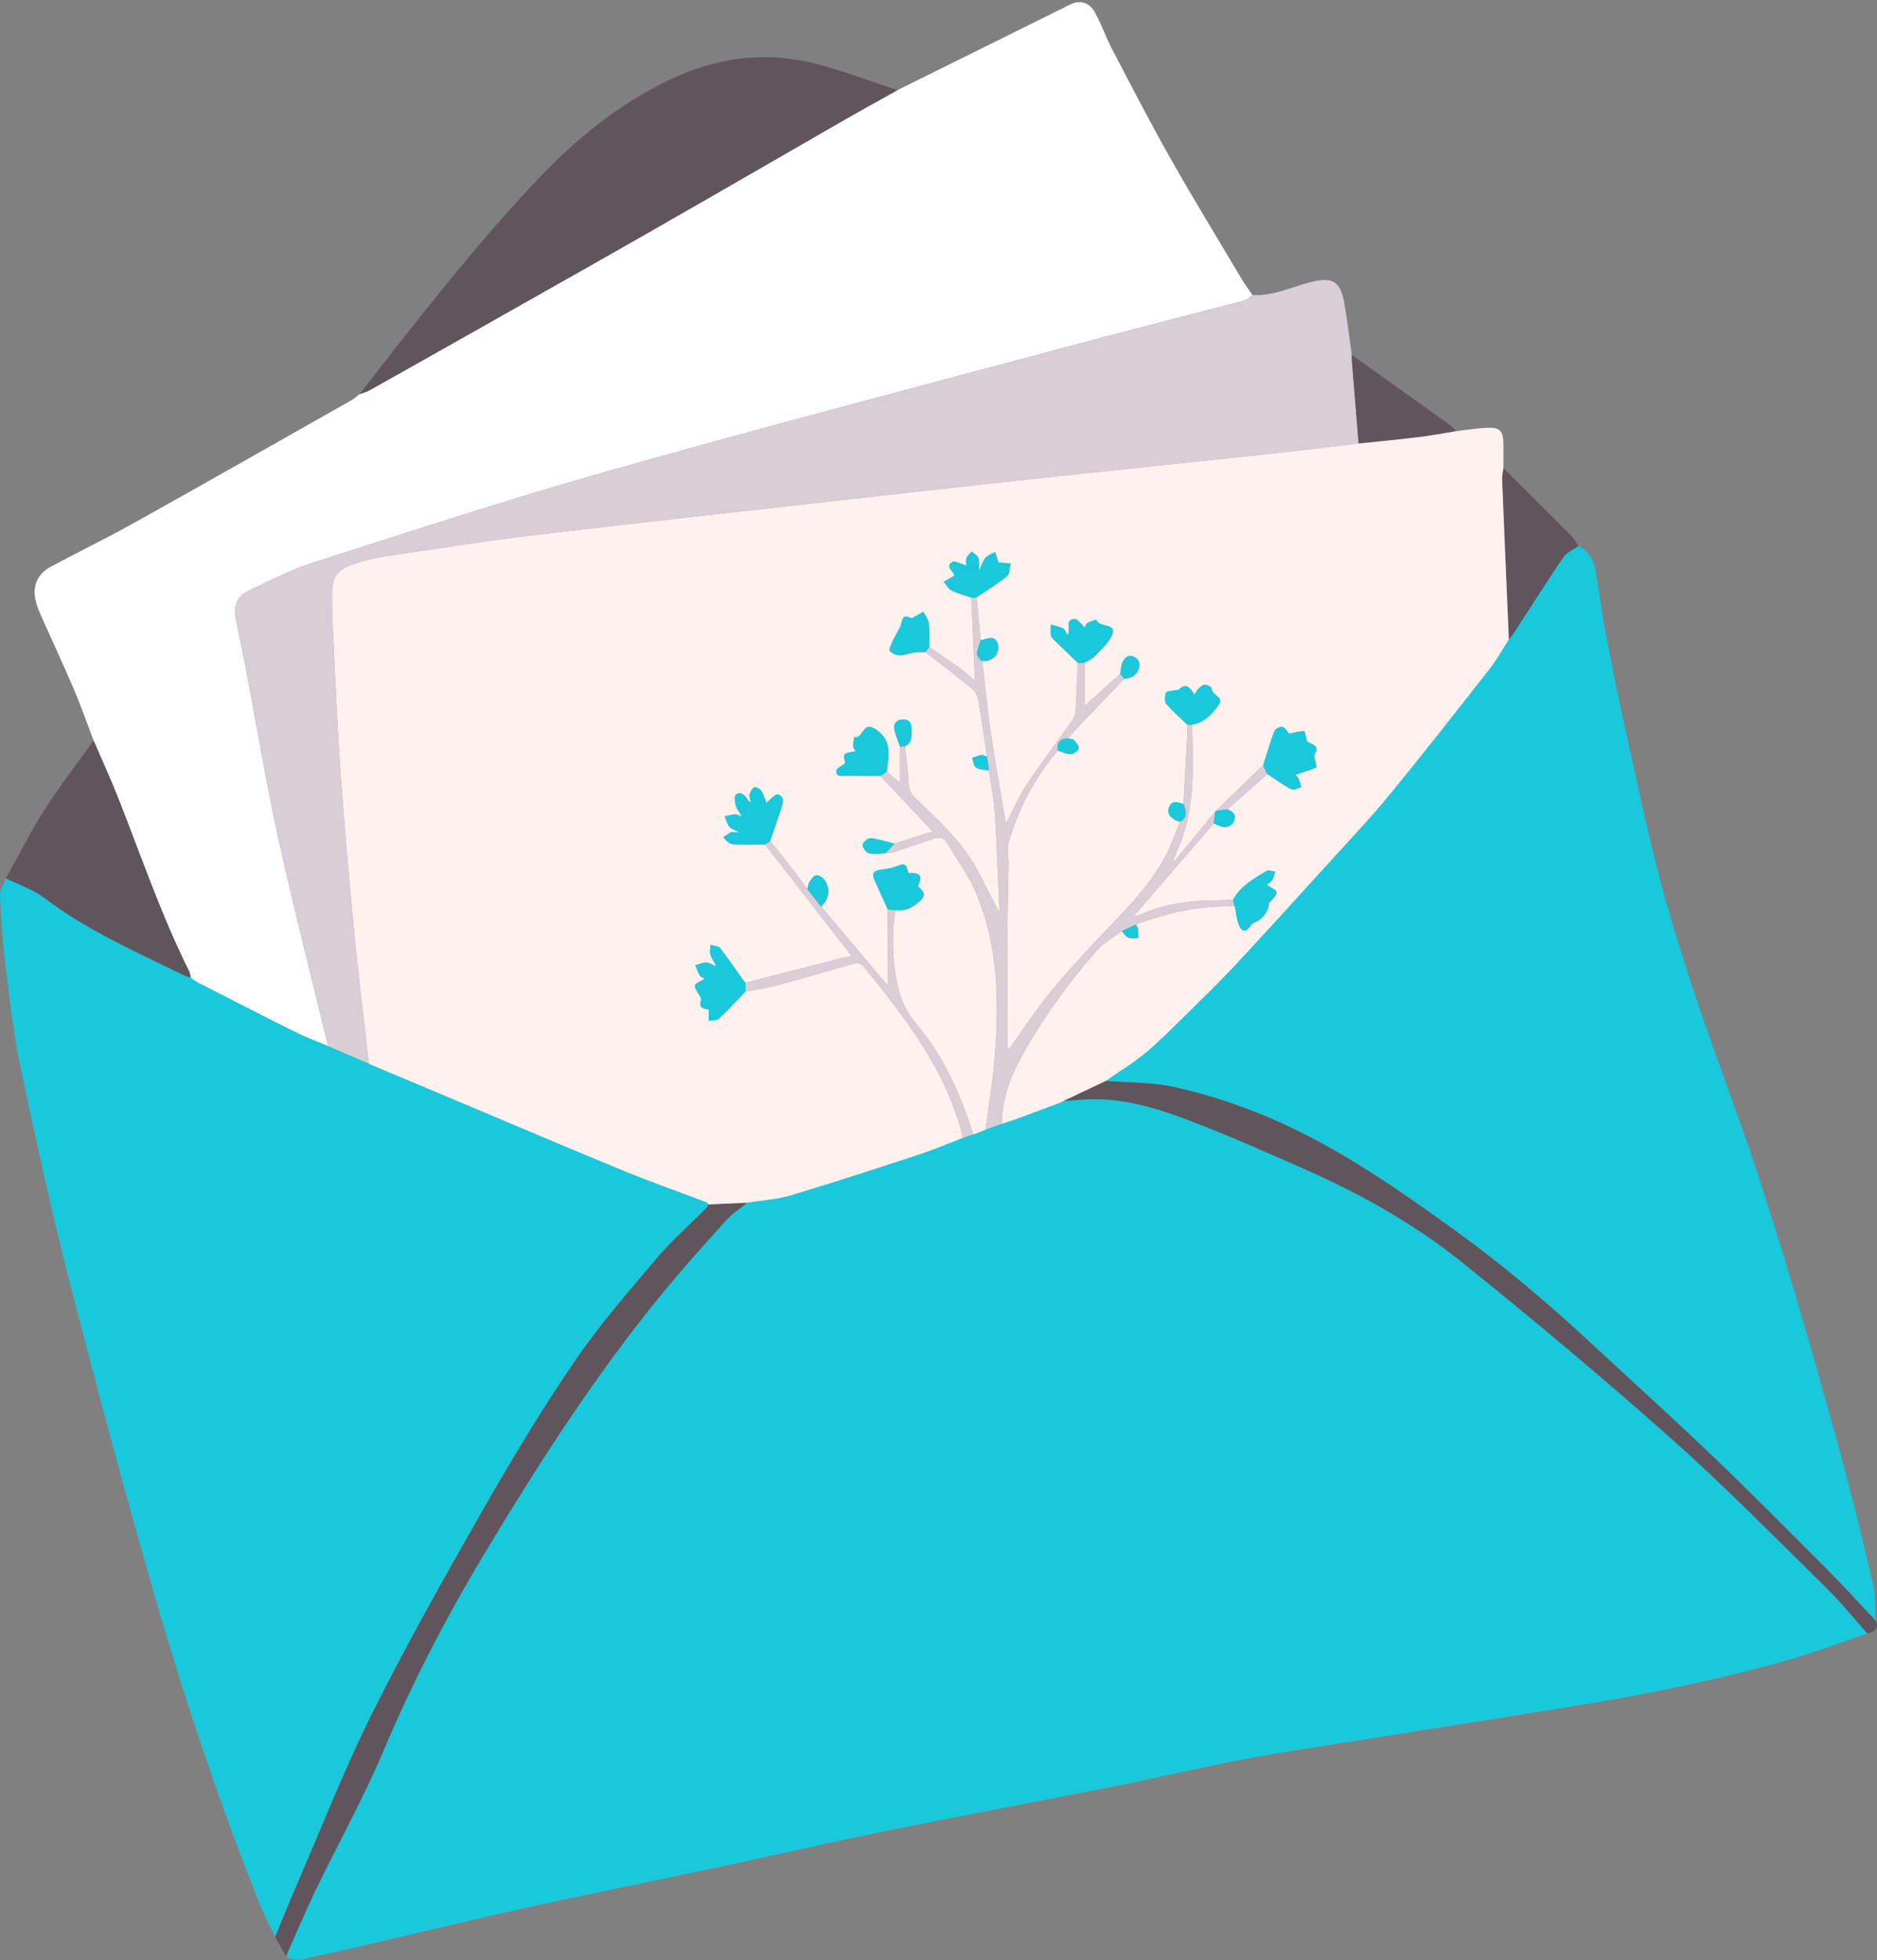<?xml version="1.0" encoding="UTF-8" standalone="no"?><svg xmlns="http://www.w3.org/2000/svg" xmlns:xlink="http://www.w3.org/1999/xlink" fill="#000000" height="457.4" preserveAspectRatio="xMidYMid meet" version="1" viewBox="0.0 -0.5 438.1 457.4" width="438.1" zoomAndPan="magnify"><rect x="0.0" y="-0.5" width="438.1" height="457.4" fill="#808080" stroke="none"/><defs><clipPath id="a"><path d="M 0 126 L 438 126 L 438 456.84 L 0 456.84 Z M 0 126"/></clipPath><clipPath id="b"><path d="M 1 12 L 438.07 12 L 438.07 456 L 1 456 Z M 1 12"/></clipPath></defs><g><g id="change1_1"><path d="M 76.602 243.645 C 74.031 242.555 71.402 241.594 68.91 240.352 C 61.312 236.562 53.77 232.672 46.207 228.812 C 45.723 228.566 45.285 228.23 44.828 227.938 C 44.715 227.805 44.598 227.676 44.484 227.547 L 44.512 227.566 C 44.398 227.109 44.371 226.605 44.164 226.195 C 37.582 213.047 32.895 199.121 27.488 185.492 C 25.727 181.047 23.727 176.699 21.836 172.305 C 20.328 168.344 18.941 164.328 17.281 160.43 C 14.863 154.75 12.238 149.16 9.73 143.52 C 9.23 142.395 8.738 141.25 8.418 140.066 C 7.43 136.43 8.594 133.488 11.922 131.703 C 18.328 128.266 24.883 125.102 31.227 121.559 C 48.18 112.098 65.055 102.496 81.953 92.938 C 82.656 92.539 83.262 91.965 83.914 91.473 C 84.672 91.188 85.484 91 86.184 90.609 C 93.91 86.285 101.621 81.938 109.328 77.582 C 123.605 69.508 137.902 61.465 152.145 53.328 C 167.102 44.785 182 36.141 196.938 27.562 C 201.094 25.176 205.301 22.871 209.48 20.531 C 211.316 19.621 213.152 18.707 214.988 17.797 C 226.609 12.035 238.227 6.27 249.852 0.52 C 251.984 -0.535 254.191 -0.02 255.48 2.273 C 257.082 5.129 258.148 8.273 259.672 11.18 C 264.121 19.676 268.52 28.211 273.246 36.559 C 278.648 46.102 284.379 55.461 289.98 64.891 C 290.566 65.879 291.273 66.793 291.926 67.742 C 292.074 67.957 292.223 68.176 292.371 68.391 L 292.348 68.344 C 291.762 68.77 291.234 69.414 290.582 69.586 C 276.078 73.406 261.539 77.086 247.059 80.973 C 211.984 90.379 176.848 99.562 141.91 109.449 C 118.906 115.957 96.168 123.422 73.387 130.703 C 68.066 132.406 63.008 134.977 57.945 137.395 C 55.41 138.605 54.445 140.934 55.039 143.805 C 55.953 148.234 56.848 152.668 57.695 157.109 C 60.121 169.824 62.211 182.613 65 195.246 C 68.578 211.441 72.707 227.516 76.602 243.645" fill="#ffffff"/></g><g id="change2_1"><path d="M 283.699 188.812 L 283.672 188.781 C 284.613 188.637 285.555 188.496 286.496 188.352 C 289.602 185.621 292.703 182.887 295.809 180.152 C 295.477 179.453 295.141 178.754 294.809 178.055 C 291.105 181.641 287.402 185.227 283.699 188.812 Z M 227.191 264.254 C 224.184 254.977 220.379 246.098 213.988 238.574 C 211.641 235.809 210.141 232.719 209.434 229.18 C 208.285 223.445 208.047 217.699 208.992 211.918 C 208.387 211.844 207.781 211.773 207.18 211.699 C 207.207 217.773 207.234 223.852 207.258 229.566 C 202.289 223.668 196.98 217.375 191.676 211.078 C 190.598 209.703 189.516 208.332 188.434 206.957 C 187.559 205.754 186.715 204.527 185.801 203.355 C 183.812 200.801 181.793 198.27 179.789 195.73 C 179.387 196.02 178.984 196.309 178.586 196.598 C 185.324 205.277 192.062 213.961 198.758 222.582 C 198.23 222.691 197.43 222.824 196.641 223.023 C 189.102 224.949 181.562 226.891 174.023 228.824 C 174.012 229.523 173.996 230.223 173.984 230.922 C 176.461 230.434 178.973 230.086 181.402 229.434 C 187.266 227.855 193.098 226.152 198.934 224.465 C 200.191 224.098 201.102 224.238 201.926 225.41 C 203.145 227.145 204.582 228.723 205.883 230.398 C 214.07 240.91 221.637 251.762 224.746 265.039 C 225.562 264.777 226.379 264.516 227.191 264.254 Z M 233.812 261.773 C 233.883 256.523 235.434 251.688 237.895 247.102 C 242.914 237.758 249.074 229.203 256.062 221.258 C 257.637 219.469 259.887 218.273 261.824 216.805 C 262.926 216.289 264.027 215.777 265.129 215.266 C 272.559 212.434 280.203 210.777 288.199 211.016 C 288.066 210.492 287.934 209.969 287.801 209.449 C 286.363 209.508 284.926 209.613 283.488 209.613 C 277.41 209.613 271.516 210.516 265.926 213.02 C 265.367 213.266 264.746 213.375 264.465 213.457 C 270.676 206.273 276.984 198.973 283.297 191.672 C 283.422 190.707 283.547 189.742 283.672 188.781 L 283.699 188.812 C 280.324 192.906 276.953 196.996 273.586 201.086 C 274.215 199.078 275.18 197.285 275.855 195.387 C 278.961 186.684 278.449 177.637 278.242 168.629 C 277.875 168.633 277.508 168.641 277.141 168.648 C 277.121 169.535 277.133 170.422 277.086 171.305 C 276.805 176.582 276.508 181.859 276.219 187.141 C 276.824 188.684 277.312 190.211 275.418 191.273 C 274.258 194.031 273.309 196.902 271.895 199.523 C 268.219 206.367 262.727 211.77 257.43 217.336 C 253.133 221.848 248.895 226.441 244.965 231.266 C 241.566 235.434 238.629 239.977 235.359 244.535 C 235.262 244.145 235.152 243.914 235.152 243.684 C 235.141 234.895 235.105 226.105 235.148 217.316 C 235.176 211.832 235.328 206.344 235.406 200.859 C 235.43 199.227 234.977 197.473 235.426 195.98 C 237.789 188.125 241.512 180.945 246.871 174.672 C 246.664 172.852 247.383 171.828 249.309 171.84 C 250.066 170.957 250.789 170.039 251.59 169.199 C 255.184 165.422 258.801 161.664 262.41 157.898 C 262.09 157.5 261.77 157.102 261.449 156.703 C 258.672 159.234 255.887 161.766 253.121 164.285 C 253.121 160.82 253.121 157.5 253.121 154.176 C 252.594 154.176 252.066 154.172 251.539 154.172 C 251.383 157.977 251.293 161.789 251.02 165.59 C 250.953 166.504 250.391 167.457 249.84 168.242 C 246.383 173.148 242.73 177.926 239.418 182.926 C 237.641 185.605 236.402 188.641 234.789 191.773 C 233.605 184.727 232.359 177.988 231.363 171.211 C 230.516 165.414 229.949 159.574 229.262 153.754 C 226.965 152.254 228.656 150.473 228.906 148.793 C 228.59 145.504 228.27 142.215 227.949 138.922 C 227.531 138.941 227.113 138.961 226.695 138.98 C 226.988 145.363 227.277 151.75 227.578 158.395 C 226.391 157.391 225.367 156.41 224.23 155.586 C 221.82 153.844 219.352 152.184 216.906 150.492 C 216.609 150.895 216.316 151.293 216.023 151.695 C 219.672 154.535 223.367 157.328 226.938 160.27 C 227.668 160.871 228.184 162.004 228.352 162.969 C 229.105 167.312 229.699 171.684 230.355 176.047 C 230.512 177.137 230.672 178.227 230.828 179.32 C 231.305 182.633 231.996 185.934 232.207 189.266 C 232.691 196.969 232.941 204.684 233.285 212.395 C 231.246 208.887 229.711 205.332 227.82 201.973 C 224.203 195.535 218.73 190.652 213.5 185.598 C 212.402 184.531 212.105 183.438 212.043 181.977 C 211.926 179.195 211.527 176.426 211.246 173.648 C 210.852 173.68 210.457 173.711 210.066 173.742 C 210.066 176.504 210.066 179.27 210.066 182.176 C 208.969 181.258 207.984 180.438 207.004 179.617 C 206.492 179.938 205.98 180.254 205.465 180.574 C 206.266 181.41 207.074 182.242 207.867 183.086 C 211.234 186.668 214.598 190.254 217.699 193.559 C 215.082 194.371 211.926 195.352 208.77 196.332 C 208.074 197.098 207.379 197.863 206.684 198.629 C 207.285 198.551 207.918 198.57 208.484 198.387 C 211.652 197.348 214.812 196.281 217.969 195.188 C 219.328 194.715 220.359 195.016 221.098 196.273 C 223.344 200.102 226.027 203.742 227.766 207.785 C 232.91 219.77 233.18 232.469 232.254 245.207 C 231.812 251.211 230.789 257.172 230.027 263.152 C 231.289 262.691 232.551 262.234 233.812 261.773 Z M 292.371 68.391 C 292.223 68.176 292.074 67.957 291.926 67.742 C 292.074 67.957 292.223 68.176 292.371 68.391 Z M 76.602 243.645 C 72.707 227.516 68.578 211.441 65 195.246 C 62.211 182.613 60.121 169.824 57.695 157.109 C 56.848 152.668 55.953 148.234 55.039 143.805 C 54.445 140.934 55.41 138.605 57.945 137.395 C 63.008 134.977 68.066 132.406 73.387 130.703 C 96.168 123.422 118.906 115.957 141.91 109.449 C 176.848 99.562 211.984 90.379 247.059 80.973 C 261.539 77.086 276.078 73.406 290.582 69.586 C 291.234 69.414 291.762 68.77 292.348 68.344 C 297.121 68.617 301.379 66.504 305.832 65.352 C 310.859 64.051 312.855 65.035 313.758 70.145 C 314.469 74.18 314.934 78.262 315.508 82.324 C 315.512 82.734 315.492 83.141 315.527 83.547 C 316.051 90.035 316.582 96.52 317.113 103.008 C 310.09 103.824 303.074 104.691 296.047 105.445 C 278.098 107.367 260.141 109.207 242.191 111.145 C 226.836 112.801 211.488 114.523 196.145 116.25 C 172.27 118.938 148.391 121.543 124.539 124.398 C 112.762 125.809 101.039 127.676 89.305 129.414 C 87.215 129.723 85.164 130.352 83.125 130.941 C 79.031 132.121 77.488 133.922 77.496 138.164 C 77.504 143.246 77.773 148.324 78.027 153.398 C 78.484 162.52 78.879 171.648 79.555 180.758 C 80.461 192.941 81.504 205.117 82.688 217.273 C 83.676 227.449 84.953 237.598 86.105 247.754 C 82.938 246.383 79.77 245.016 76.602 243.645" fill="#d9ced6"/></g><g clip-path="url(#a)" id="change3_1"><path d="M 263.355 218.336 C 264.047 218.605 264.926 218.414 265.723 218.422 C 265.688 217.648 265.695 216.871 265.602 216.102 C 265.562 215.809 265.293 215.543 265.129 215.266 C 264.027 215.777 262.926 216.289 261.824 216.805 C 262.324 217.336 262.738 218.094 263.355 218.336 Z M 229.008 175.668 C 228.281 175.777 227.594 176.121 226.887 176.367 C 227.172 177.145 227.23 178.277 227.785 178.621 C 228.621 179.145 229.797 179.113 230.828 179.32 C 230.672 178.227 230.512 177.137 230.355 176.047 C 229.902 175.906 229.43 175.602 229.008 175.668 Z M 272.832 187.941 C 272.281 189.422 273.223 190.34 274.461 190.969 C 274.754 191.117 275.098 191.172 275.418 191.273 C 277.312 190.211 276.824 188.684 276.219 187.141 C 274.902 186.637 273.5 186.137 272.832 187.941 Z M 249.949 175.508 C 250.613 175.492 251.648 174.734 251.793 174.137 C 251.926 173.582 251.184 172.719 250.66 172.145 C 250.406 171.863 249.77 171.93 249.309 171.84 C 247.383 171.828 246.664 172.852 246.871 174.672 C 247.898 174.98 248.93 175.527 249.949 175.508 Z M 283.297 191.672 C 283.66 191.832 284.031 191.984 284.391 192.156 C 285.91 192.879 287.453 192.469 288.035 191.105 C 288.688 189.574 287.766 188.848 286.496 188.352 C 285.555 188.496 284.613 188.637 283.672 188.781 C 283.547 189.742 283.422 190.707 283.297 191.672 Z M 265.758 155.676 C 266.195 154.449 265.98 153.352 264.688 152.742 C 263.383 152.129 262.52 152.938 262.031 153.941 C 261.637 154.762 261.629 155.773 261.449 156.703 C 261.77 157.102 262.09 157.5 262.41 157.898 C 263.992 157.863 265.203 157.215 265.758 155.676 Z M 230.078 153.75 C 232.062 153.555 233.434 151.785 232.938 149.895 C 232.41 147.875 230.957 148.262 229.516 148.762 C 229.332 148.824 229.109 148.785 228.906 148.793 C 228.656 150.473 226.965 152.254 229.262 153.754 C 229.531 153.754 229.809 153.777 230.078 153.75 Z M 212.77 169.566 C 212.797 168.309 212.301 167.406 210.934 167.363 C 209.559 167.324 208.539 168.113 208.699 169.434 C 208.879 170.902 209.59 172.309 210.066 173.742 C 210.457 173.711 210.852 173.68 211.246 173.648 C 213.074 172.781 212.734 171.098 212.77 169.566 Z M 203.238 195.074 C 202.621 195.008 201.414 195.973 201.344 196.574 C 201.262 197.219 202.086 198.453 202.715 198.605 C 203.965 198.914 205.352 198.652 206.684 198.629 C 207.379 197.863 208.074 197.098 208.77 196.332 C 206.93 195.883 205.105 195.266 203.238 195.074 Z M 192.434 204.777 C 192.051 204.215 191.098 203.66 190.492 203.746 C 189.902 203.824 189.336 204.664 188.93 205.281 C 188.625 205.746 188.59 206.391 188.434 206.957 C 189.516 208.332 190.598 209.703 191.676 211.078 C 193.625 209.062 193.945 206.973 192.434 204.777 Z M 216.824 144.941 C 216.715 144 215.961 143.137 215.5 142.234 C 214.699 142.695 213.902 143.152 212.84 143.766 C 211.113 142.977 210.695 143.172 210.266 145.324 C 210.191 145.684 209.941 146.012 209.766 146.352 C 209.301 147.227 208.828 148.102 208.359 148.973 C 208.133 149.867 207.348 150.938 207.602 151.328 C 208.008 151.957 209.098 152.414 209.914 152.441 C 211.039 152.473 212.164 151.977 213.309 151.816 C 214.199 151.688 215.117 151.727 216.023 151.695 C 216.316 151.293 216.609 150.895 216.906 150.492 C 216.898 148.641 217.043 146.77 216.824 144.941 Z M 284.484 164 C 285.863 162.094 282.727 161.746 282.84 160.098 C 282.859 159.836 281.785 159.262 281.215 159.258 C 280.707 159.25 280.141 159.773 279.707 160.18 C 279.34 160.523 279.129 161.031 278.781 161.57 C 277.812 159.977 276.891 158.684 275.105 160.406 C 274.922 160.586 274.48 160.477 274.172 160.555 C 273.445 160.738 272.273 160.777 272.109 161.199 C 271.809 161.969 271.758 163.27 272.227 163.816 C 273.711 165.559 275.48 167.059 277.141 168.648 C 277.508 168.641 277.875 168.633 278.242 168.629 C 281.125 168.172 282.922 166.164 284.484 164 Z M 289.09 215.195 C 289.836 217.145 290.793 217.16 291.98 215.441 C 292.117 215.242 292.297 215.012 292.508 214.938 C 294.723 214.148 296.176 212.113 296.234 210.152 C 296.988 209.41 297.945 208.559 297.973 207.68 C 297.984 207.156 296.551 206.586 295.676 205.973 C 295.969 205.738 296.613 205.414 296.953 204.891 C 297.324 204.32 297.414 203.566 297.625 202.891 C 296.949 202.809 296.086 202.418 295.633 202.699 C 292.664 204.516 289.523 206.18 287.801 209.449 C 287.934 209.969 288.066 210.492 288.199 211.016 C 288.484 212.414 288.586 213.883 289.09 215.195 Z M 214.277 210.184 C 216.094 208.625 216.098 207.91 214.273 206.301 C 215.363 203.773 214.922 203.16 212.043 203.211 C 211.43 200.895 211.223 200.848 209.004 201.723 C 208.012 202.113 206.902 202.254 205.836 202.383 C 203.758 202.633 203.363 203.297 204.238 205.211 C 205.23 207.371 206.199 209.535 207.18 211.699 C 207.781 211.773 208.387 211.844 208.992 211.918 C 211.027 212.18 212.75 211.496 214.277 210.184 Z M 204.125 169.512 C 201.207 167.766 201.453 172.121 199.375 171.461 C 199.273 172.191 199.074 172.93 199.113 173.652 C 199.141 174.102 199.531 174.535 199.66 174.777 C 198.684 175.047 197.527 175.031 197.109 175.574 C 196.754 176.039 197.238 177.152 197.297 177.574 C 196.492 178.215 195.191 178.762 195.176 179.352 C 195.121 181.035 196.668 180.52 197.656 180.543 C 200.262 180.605 202.863 180.57 205.465 180.574 C 205.98 180.254 206.492 179.938 207.004 179.617 C 207.355 175.887 208.48 172.117 204.125 169.512 Z M 255.387 152.781 C 256.812 151.32 258.438 149.902 259.367 148.141 C 261.266 144.535 256.273 146.156 255.98 144.062 C 255.227 144.328 254.395 144.477 253.738 144.902 C 253.34 145.164 253.211 145.848 253.18 145.91 C 252.414 145.227 251.637 143.938 250.875 143.949 C 248.316 143.992 250.066 146.43 249.145 147.66 C 248.797 147.086 248.605 146.344 248.152 146.113 C 247.262 145.668 246.227 145.504 245.25 145.227 C 245.246 146.074 245.152 146.941 245.273 147.773 C 245.34 148.191 245.754 148.602 246.09 148.93 C 247.891 150.691 249.719 152.426 251.539 154.172 C 252.066 154.172 252.594 154.176 253.121 154.176 C 253.887 153.723 254.785 153.398 255.387 152.781 Z M 235.059 133.957 C 235.723 133.41 235.656 131.973 235.926 130.945 C 234.992 130.879 234.059 130.812 233.02 130.738 C 233.035 130.902 233.043 130.695 232.988 130.508 C 232.766 129.762 232.52 129.02 232.285 128.277 C 231.527 128.703 230.613 128.98 230.059 129.59 C 229.465 130.234 229.215 131.191 228.562 132.523 C 228.48 131.137 228.621 130.262 228.324 129.578 C 228.078 129.004 227.316 128.652 226.785 128.203 C 226.363 128.715 225.758 129.164 225.574 129.75 C 225.363 130.43 225.523 131.227 225.523 131.449 C 224.266 131.09 222.883 130.23 222.277 130.609 C 220.383 131.793 222.785 132.969 222.715 133.848 C 221.742 134.402 220.988 134.832 220.238 135.262 C 220.848 135.965 221.324 136.93 222.094 137.316 C 223.539 138.047 225.152 138.445 226.695 138.98 C 227.113 138.961 227.531 138.941 227.949 138.922 C 230.34 137.293 232.828 135.785 235.059 133.957 Z M 295.809 180.152 C 296.309 180.488 296.805 180.832 297.312 181.156 C 298.691 182.039 300.016 183.051 301.492 183.723 C 302.043 183.973 302.961 183.422 303.711 183.238 C 303.527 182.57 303.43 181.863 303.137 181.246 C 302.906 180.77 302.434 180.41 302.363 180.328 C 304.047 179.77 305.699 179.305 307.242 178.59 C 307.422 178.508 306.965 177.051 306.73 175.867 C 307.73 174.023 307.559 173.617 305.098 172.535 C 304.844 171.586 304.621 170.102 304.422 170.105 C 303.188 170.125 301.957 170.477 300.887 170.688 C 300.5 170.254 300.031 169.312 299.348 169.109 C 298.828 168.953 297.629 169.586 297.422 170.129 C 296.422 172.723 295.656 175.402 294.809 178.055 C 295.141 178.754 295.477 179.453 295.809 180.152 Z M 182.293 188.391 C 182.711 187.098 183.293 185.434 181.621 184.875 C 180.984 184.66 179.793 186.125 178.863 186.82 C 178.625 186.199 178.344 185.059 177.762 184.109 C 177.453 183.609 176.453 183.039 176.055 183.203 C 175.516 183.426 175.102 184.281 174.93 184.941 C 174.793 185.469 175.105 186.109 175.215 186.695 C 174.727 186.484 174.551 186.199 174.383 185.906 C 173.758 184.809 172.73 184.129 171.723 184.961 C 171.285 185.32 171.504 186.75 171.754 187.598 C 172.016 188.473 172.676 189.227 173.16 190.035 C 173.215 190.094 173.27 190.152 173.324 190.211 C 173.289 190.199 173.238 190.199 173.219 190.176 C 173.191 190.137 173.184 190.078 173.164 190.031 C 172.656 189.852 172.141 189.512 171.637 189.527 C 170.793 189.555 169.957 189.812 169.117 189.973 C 169.457 190.785 169.656 191.703 170.176 192.379 C 170.586 192.906 171.391 193.125 172.441 193.723 C 171.457 193.723 170.93 193.586 170.527 193.754 C 169.902 194.02 169.359 194.492 168.785 194.879 C 169.227 195.332 169.598 195.902 170.129 196.203 C 170.637 196.492 171.301 196.602 171.902 196.609 C 174.129 196.645 176.355 196.605 178.586 196.598 C 178.984 196.309 179.387 196.02 179.789 195.73 C 180.629 193.285 181.496 190.852 182.293 188.391 Z M 173.496 228.211 C 171.711 225.711 169.992 223.152 168.094 220.738 C 167.684 220.215 166.613 220.207 165.848 219.965 C 165.809 220.707 165.598 221.492 165.77 222.184 C 165.965 222.973 166.492 223.684 167.164 224.984 C 165.996 224.508 165.387 224.043 164.797 224.07 C 163.941 224.109 163.105 224.5 162.262 224.742 C 162.605 225.543 162.859 226.398 163.324 227.121 C 163.598 227.539 164.207 227.742 164.422 227.883 C 163.547 228.473 162.156 229.004 162.168 229.496 C 162.191 230.418 163.031 231.32 163.672 232.488 C 163.641 232.832 163.242 233.867 163.598 234.41 C 163.949 234.953 165.059 235.004 165.41 235.121 C 165.41 236.105 165.41 236.926 165.41 237.746 C 166.238 237.578 167.324 237.684 167.852 237.191 C 169.988 235.203 171.953 233.027 173.984 230.922 C 173.996 230.223 174.012 229.523 174.023 228.824 C 173.848 228.621 173.652 228.43 173.496 228.211 Z M 274.004 253.156 C 280.66 254.613 287.254 256.699 293.59 259.227 C 310.426 265.949 325.215 276.227 339.812 286.777 C 350.957 294.832 361.41 303.711 371.477 313.055 C 380.887 321.789 390.426 330.391 399.695 339.266 C 408.777 347.961 417.633 356.891 426.512 365.793 C 430.383 369.68 434.062 373.758 437.824 377.75 C 437.648 374.961 437.852 372.078 437.223 369.395 C 434.734 358.793 432.191 348.195 429.301 337.699 C 421.344 308.809 413.047 280.027 402.723 251.855 C 397.793 238.402 393.156 224.809 389.184 211.051 C 385.613 198.695 383.043 186.051 380.203 173.492 C 378.227 164.746 376.473 155.949 374.762 147.148 C 373.812 142.258 373.297 137.281 372.324 132.395 C 371.871 130.125 370.777 127.996 368.426 126.926 C 367.246 127.758 365.703 128.344 364.941 129.465 C 360.91 135.395 357.078 141.465 353.164 147.477 C 352.875 147.926 352.508 148.324 352.172 148.746 C 350.684 151.039 349.355 153.465 347.676 155.609 C 339.953 165.457 332.246 175.324 324.305 184.992 C 319.656 190.648 314.602 195.969 309.676 201.391 C 302.586 209.199 295.504 217.016 288.305 224.727 C 284.512 228.789 280.516 232.664 276.547 236.562 C 273.527 239.531 270.551 242.57 267.289 245.262 C 264.402 247.648 261.152 249.605 258.062 251.75 C 263.387 252.172 268.836 252.023 274.004 253.156 Z M 76.602 243.645 C 74.031 242.555 71.402 241.594 68.91 240.352 C 61.312 236.562 53.77 232.672 46.207 228.812 C 45.723 228.566 45.285 228.23 44.828 227.938 C 44.715 227.805 44.598 227.676 44.484 227.547 L 44.512 227.566 C 43.988 227.422 43.43 227.352 42.953 227.117 C 31.84 221.617 20.434 216.68 10.445 209.098 C 7.781 207.074 4.418 205.977 1.379 204.453 C 0.891 205.754 -0.055 207.07 0.004 208.348 C 0.23 213.672 0.57 219.008 1.227 224.297 C 2.227 232.375 3.098 240.504 4.773 248.453 C 8.27 265.07 11.914 281.668 16.121 298.117 C 22.148 321.68 28.461 345.176 35.141 368.559 C 42.418 394.016 50.797 419.129 60.586 443.75 C 61.641 446.402 63 448.934 64.215 451.523 C 65.891 447.484 67.512 443.426 69.25 439.414 C 75.094 425.945 80.43 412.219 86.988 399.105 C 95.055 382.977 103.934 367.23 112.887 351.566 C 119.559 339.895 126.512 328.34 134.086 317.242 C 139.863 308.77 146.664 300.973 153.301 293.121 C 156.789 288.996 160.902 285.406 164.723 281.559 C 164.996 281.285 165.164 280.898 165.383 280.566 C 165.191 280.387 165.035 280.121 164.809 280.035 C 158.477 277.629 152.082 275.387 145.812 272.816 C 134.02 267.988 122.301 262.977 110.551 258.035 C 102.398 254.609 94.254 251.184 86.105 247.754 C 82.938 246.383 79.77 245.016 76.602 243.645 Z M 435.891 380.719 C 429.465 382.863 423.109 385.262 416.598 387.098 C 400.105 391.738 383.312 395.07 366.406 397.801 C 351.543 400.199 336.672 402.535 321.801 404.906 C 311.531 406.547 301.23 408.004 291.008 409.895 C 281.047 411.742 271.191 414.148 261.254 416.129 C 243.129 419.734 224.957 423.109 206.848 426.777 C 193.832 429.414 180.891 432.406 167.902 435.176 C 153.777 438.184 139.621 441.039 125.508 444.105 C 115.141 446.363 104.82 448.852 94.48 451.246 C 87.207 452.93 79.961 454.73 72.652 456.234 C 70.789 456.617 68.656 457.496 66.762 455.988 C 69.023 450.914 71.156 445.781 73.566 440.781 C 78.848 429.844 84.797 419.191 89.516 408.023 C 96.184 392.23 104.039 377.098 112.828 362.445 C 125.43 341.445 138.648 320.828 154.176 301.816 C 159.07 295.824 164.254 290.062 169.426 284.309 C 170.859 282.719 172.738 281.531 174.414 280.16 C 177.84 279.602 181.371 279.406 184.672 278.418 C 194.637 275.438 204.527 272.195 214.41 268.953 C 217.906 267.805 221.305 266.352 224.746 265.039 C 225.562 264.777 226.379 264.516 227.191 264.254 C 228.137 263.887 229.082 263.52 230.027 263.152 C 231.289 262.691 232.551 262.234 233.812 261.773 C 235.043 261.363 236.281 260.984 237.496 260.539 C 240.816 259.316 244.129 258.066 247.441 256.828 C 247.707 256.688 247.973 256.547 248.238 256.406 L 248.191 256.434 C 250.102 256.293 252.012 256.102 253.926 256.027 C 261.824 255.723 269.312 257.863 276.547 260.578 C 285.773 264.047 294.816 268.043 303.844 272.02 C 317.078 277.848 329.754 284.84 341.012 293.875 C 357.688 307.262 374.105 321 390.086 335.203 C 402.543 346.27 414.223 358.215 426.129 369.887 C 429.594 373.285 432.648 377.098 435.891 380.719" fill="#1ac8db"/></g><g clip-path="url(#b)" id="change4_1"><path d="M 44.828 227.938 C 44.715 227.805 44.598 227.676 44.484 227.547 C 44.598 227.676 44.715 227.805 44.828 227.938 Z M 248.238 256.406 C 247.973 256.547 247.707 256.688 247.441 256.828 C 247.707 256.688 247.973 256.547 248.238 256.406 Z M 331.109 101.508 C 334.059 101.148 336.98 100.59 339.91 100.117 C 339.32 99.555 338.785 98.918 338.129 98.445 C 330.598 93.059 323.051 87.695 315.508 82.324 C 315.512 82.734 315.492 83.141 315.527 83.547 C 316.051 90.035 316.582 96.52 317.113 103.008 C 321.777 102.516 326.453 102.078 331.109 101.508 Z M 366.66 124.418 C 361.438 119.164 356.164 113.953 350.91 108.73 C 350.797 109.594 350.559 110.461 350.594 111.316 C 351.098 123.793 351.641 136.27 352.172 148.746 C 352.508 148.324 352.875 147.926 353.164 147.477 C 357.078 141.465 360.91 135.395 364.941 129.465 C 365.703 128.344 367.246 127.758 368.426 126.926 C 367.844 126.086 367.371 125.137 366.66 124.418 Z M 10.434 188.391 C 7.133 193.566 4.375 199.086 1.379 204.453 C 4.418 205.977 7.781 207.074 10.445 209.098 C 20.434 216.68 31.84 221.617 42.953 227.117 C 43.43 227.352 43.988 227.422 44.512 227.566 C 44.398 227.109 44.371 226.605 44.164 226.195 C 37.582 213.047 32.895 199.121 27.488 185.492 C 25.727 181.047 23.727 176.699 21.836 172.305 C 18.016 177.652 13.969 182.859 10.434 188.391 Z M 248.191 256.434 C 250.102 256.293 252.012 256.102 253.926 256.027 C 261.824 255.723 269.312 257.863 276.547 260.578 C 285.773 264.047 294.816 268.043 303.844 272.02 C 317.078 277.848 329.754 284.84 341.012 293.875 C 357.688 307.262 374.105 321 390.086 335.203 C 402.543 346.27 414.223 358.215 426.129 369.887 C 429.594 373.285 432.648 377.098 435.891 380.719 C 437.309 380.234 438.625 379.684 437.824 377.75 C 434.062 373.758 430.383 369.68 426.512 365.793 C 417.633 356.891 408.777 347.961 399.695 339.266 C 390.426 330.391 380.887 321.789 371.477 313.055 C 361.41 303.711 350.957 294.832 339.812 286.777 C 325.215 276.227 310.426 265.949 293.59 259.227 C 287.254 256.699 280.66 254.613 274.004 253.156 C 268.836 252.023 263.387 252.172 258.062 251.75 C 254.773 253.312 251.48 254.871 248.191 256.434 Z M 66.762 455.988 C 69.023 450.914 71.156 445.781 73.566 440.781 C 78.848 429.844 84.797 419.191 89.516 408.023 C 96.184 392.23 104.039 377.098 112.828 362.445 C 125.43 341.445 138.648 320.828 154.176 301.816 C 159.07 295.824 164.254 290.062 169.426 284.309 C 170.859 282.719 172.738 281.531 174.414 280.16 C 171.402 280.297 168.391 280.434 165.383 280.566 C 165.164 280.898 164.996 281.285 164.723 281.559 C 160.902 285.406 156.789 288.996 153.301 293.121 C 146.664 300.973 139.863 308.77 134.086 317.242 C 126.512 328.34 119.559 339.895 112.887 351.566 C 103.934 367.23 95.055 382.977 86.988 399.105 C 80.43 412.219 75.094 425.945 69.25 439.414 C 67.512 443.426 65.891 447.484 64.215 451.523 C 65.066 453.012 65.914 454.5 66.762 455.988 Z M 209.48 20.531 C 205.301 22.871 201.094 25.176 196.938 27.562 C 182 36.141 167.102 44.785 152.145 53.328 C 137.902 61.465 123.605 69.508 109.328 77.582 C 101.621 81.938 93.91 86.285 86.184 90.609 C 85.484 91 84.672 91.188 83.914 91.473 C 97.359 74.25 110.691 56.941 125.77 41.07 C 134.656 31.719 144.539 23.773 156.223 18.152 C 167.438 12.758 179.082 11.316 191.105 14.555 C 197.316 16.227 203.359 18.52 209.48 20.531" fill="#60555d"/></g><g id="change5_1"><path d="M 173.164 190.031 C 173.184 190.078 173.191 190.137 173.219 190.176 C 173.238 190.199 173.289 190.199 173.324 190.211 C 173.27 190.152 173.215 190.094 173.16 190.035 Z M 224.746 265.039 C 221.305 266.352 217.906 267.805 214.41 268.953 C 204.527 272.195 194.637 275.438 184.672 278.418 C 181.371 279.406 177.84 279.602 174.414 280.16 C 171.402 280.297 168.391 280.434 165.383 280.566 C 165.191 280.387 165.035 280.121 164.809 280.035 C 158.477 277.629 152.082 275.387 145.812 272.816 C 134.02 267.988 122.301 262.977 110.551 258.035 C 102.398 254.609 94.254 251.184 86.105 247.754 C 84.953 237.598 83.676 227.449 82.688 217.273 C 81.504 205.117 80.461 192.941 79.555 180.758 C 78.879 171.648 78.484 162.52 78.027 153.398 C 77.773 148.324 77.504 143.246 77.496 138.164 C 77.488 133.922 79.031 132.121 83.125 130.941 C 85.164 130.352 87.215 129.723 89.305 129.414 C 101.039 127.676 112.762 125.809 124.539 124.398 C 148.391 121.543 172.27 118.938 196.145 116.25 C 211.488 114.523 226.836 112.801 242.191 111.145 C 260.141 109.207 278.098 107.367 296.047 105.445 C 303.074 104.691 310.09 103.824 317.113 103.008 C 321.777 102.516 326.453 102.078 331.109 101.508 C 334.059 101.148 336.98 100.59 339.91 100.117 C 342.199 99.848 344.484 99.465 346.781 99.332 C 350.125 99.141 350.914 99.98 350.906 103.301 C 350.898 105.109 350.906 106.922 350.91 108.73 C 350.797 109.594 350.559 110.461 350.594 111.316 C 351.098 123.793 351.641 136.27 352.172 148.746 C 350.684 151.039 349.355 153.465 347.676 155.609 C 339.953 165.457 332.246 175.324 324.305 184.992 C 319.656 190.648 314.602 195.969 309.676 201.391 C 302.586 209.199 295.504 217.016 288.305 224.727 C 284.512 228.789 280.516 232.664 276.547 236.562 C 273.527 239.531 270.551 242.57 267.289 245.262 C 264.402 247.648 261.152 249.605 258.062 251.75 C 254.773 253.312 251.48 254.871 248.191 256.434 L 248.238 256.406 C 247.973 256.547 247.707 256.688 247.441 256.828 C 244.129 258.066 240.816 259.316 237.496 260.539 C 236.281 260.984 235.043 261.363 233.812 261.773 C 233.883 256.523 235.434 251.688 237.895 247.102 C 242.914 237.758 249.074 229.203 256.062 221.258 C 257.637 219.469 259.887 218.273 261.824 216.805 C 262.324 217.336 262.738 218.094 263.355 218.336 C 264.047 218.605 264.926 218.414 265.723 218.422 C 265.688 217.648 265.695 216.871 265.602 216.102 C 265.562 215.809 265.293 215.543 265.129 215.266 C 272.559 212.434 280.203 210.777 288.199 211.016 C 288.484 212.414 288.586 213.883 289.09 215.195 C 289.836 217.145 290.793 217.16 291.98 215.441 C 292.117 215.242 292.297 215.012 292.508 214.938 C 294.723 214.148 296.176 212.113 296.234 210.152 C 296.988 209.41 297.945 208.559 297.973 207.68 C 297.984 207.156 296.551 206.586 295.676 205.973 C 295.969 205.738 296.613 205.414 296.953 204.891 C 297.324 204.32 297.414 203.566 297.625 202.891 C 296.949 202.809 296.086 202.418 295.633 202.699 C 292.664 204.516 289.523 206.18 287.801 209.449 C 286.363 209.508 284.926 209.613 283.488 209.613 C 277.41 209.613 271.516 210.516 265.926 213.02 C 265.367 213.266 264.746 213.375 264.465 213.457 C 270.676 206.273 276.984 198.973 283.297 191.672 C 283.66 191.832 284.031 191.984 284.391 192.156 C 285.91 192.879 287.453 192.469 288.035 191.105 C 288.688 189.574 287.766 188.848 286.496 188.352 C 289.602 185.621 292.703 182.887 295.809 180.152 C 296.309 180.488 296.805 180.832 297.312 181.156 C 298.691 182.039 300.016 183.051 301.492 183.723 C 302.043 183.973 302.961 183.422 303.711 183.238 C 303.527 182.57 303.43 181.863 303.137 181.246 C 302.906 180.77 302.434 180.41 302.363 180.328 C 304.047 179.77 305.699 179.305 307.242 178.59 C 307.422 178.508 306.965 177.051 306.73 175.867 C 307.73 174.023 307.559 173.617 305.098 172.535 C 304.844 171.586 304.621 170.102 304.422 170.105 C 303.188 170.125 301.957 170.477 300.887 170.688 C 300.5 170.254 300.031 169.312 299.348 169.109 C 298.828 168.953 297.629 169.586 297.422 170.129 C 296.422 172.723 295.656 175.402 294.809 178.055 C 291.105 181.641 287.402 185.227 283.699 188.812 C 280.324 192.906 276.953 196.996 273.586 201.086 C 274.215 199.078 275.18 197.285 275.855 195.387 C 278.961 186.684 278.449 177.637 278.242 168.629 C 281.125 168.172 282.922 166.164 284.484 164 C 285.863 162.094 282.727 161.746 282.84 160.098 C 282.859 159.836 281.785 159.262 281.215 159.258 C 280.707 159.25 280.141 159.773 279.707 160.18 C 279.34 160.523 279.129 161.031 278.781 161.57 C 277.812 159.977 276.891 158.684 275.105 160.406 C 274.922 160.586 274.48 160.477 274.172 160.555 C 273.445 160.738 272.273 160.777 272.109 161.199 C 271.809 161.969 271.758 163.27 272.227 163.816 C 273.711 165.559 275.48 167.059 277.141 168.648 C 277.121 169.535 277.133 170.422 277.086 171.305 C 276.805 176.582 276.508 181.859 276.219 187.141 C 274.902 186.637 273.5 186.137 272.832 187.941 C 272.281 189.422 273.223 190.34 274.461 190.969 C 274.754 191.117 275.098 191.172 275.418 191.273 C 274.258 194.031 273.309 196.902 271.895 199.523 C 268.219 206.367 262.727 211.77 257.43 217.336 C 253.133 221.848 248.895 226.441 244.965 231.266 C 241.566 235.434 238.629 239.977 235.359 244.535 C 235.262 244.145 235.152 243.914 235.152 243.684 C 235.141 234.895 235.105 226.105 235.148 217.316 C 235.176 211.832 235.328 206.344 235.406 200.859 C 235.43 199.227 234.977 197.473 235.426 195.98 C 237.789 188.125 241.512 180.945 246.871 174.672 C 247.898 174.98 248.93 175.527 249.949 175.508 C 250.613 175.492 251.648 174.734 251.793 174.137 C 251.926 173.582 251.184 172.719 250.66 172.145 C 250.406 171.863 249.77 171.93 249.309 171.84 C 250.066 170.957 250.789 170.039 251.59 169.199 C 255.184 165.422 258.801 161.664 262.41 157.898 C 263.992 157.863 265.203 157.215 265.758 155.676 C 266.195 154.449 265.98 153.352 264.688 152.742 C 263.383 152.129 262.52 152.938 262.031 153.941 C 261.637 154.762 261.629 155.773 261.449 156.703 C 258.672 159.234 255.887 161.766 253.121 164.285 C 253.121 160.82 253.121 157.5 253.121 154.176 C 253.887 153.723 254.785 153.398 255.387 152.781 C 256.812 151.32 258.438 149.902 259.367 148.141 C 261.266 144.535 256.273 146.156 255.98 144.062 C 255.227 144.328 254.395 144.477 253.738 144.902 C 253.34 145.164 253.211 145.848 253.18 145.91 C 252.414 145.227 251.637 143.938 250.875 143.949 C 248.316 143.992 250.066 146.43 249.145 147.66 C 248.797 147.086 248.605 146.344 248.152 146.113 C 247.262 145.668 246.227 145.504 245.25 145.227 C 245.246 146.074 245.152 146.941 245.273 147.773 C 245.34 148.191 245.754 148.602 246.09 148.93 C 247.891 150.691 249.719 152.426 251.539 154.172 C 251.383 157.977 251.293 161.789 251.02 165.59 C 250.953 166.504 250.391 167.457 249.84 168.242 C 246.383 173.148 242.73 177.926 239.418 182.926 C 237.641 185.605 236.402 188.641 234.789 191.773 C 233.605 184.727 232.359 177.988 231.363 171.211 C 230.516 165.414 229.949 159.574 229.262 153.754 C 229.531 153.754 229.809 153.777 230.078 153.75 C 232.062 153.555 233.434 151.785 232.938 149.895 C 232.41 147.875 230.957 148.262 229.516 148.762 C 229.332 148.824 229.109 148.785 228.906 148.793 C 228.59 145.504 228.27 142.215 227.949 138.922 C 230.34 137.293 232.828 135.785 235.059 133.957 C 235.723 133.41 235.656 131.973 235.926 130.945 C 234.992 130.879 234.059 130.812 233.02 130.738 C 233.035 130.902 233.043 130.695 232.988 130.508 C 232.766 129.762 232.52 129.02 232.285 128.277 C 231.527 128.703 230.613 128.98 230.059 129.59 C 229.465 130.234 229.215 131.191 228.562 132.523 C 228.48 131.137 228.621 130.262 228.324 129.578 C 228.078 129.004 227.316 128.652 226.785 128.203 C 226.363 128.715 225.758 129.164 225.574 129.75 C 225.363 130.43 225.523 131.227 225.523 131.449 C 224.266 131.09 222.883 130.23 222.277 130.609 C 220.383 131.793 222.785 132.969 222.715 133.848 C 221.742 134.402 220.988 134.832 220.238 135.262 C 220.848 135.965 221.324 136.93 222.094 137.316 C 223.539 138.047 225.152 138.445 226.699 138.98 C 226.988 145.363 227.277 151.75 227.578 158.395 C 226.391 157.391 225.367 156.41 224.23 155.586 C 221.82 153.844 219.352 152.184 216.906 150.492 C 216.898 148.641 217.043 146.77 216.824 144.941 C 216.715 144 215.961 143.137 215.5 142.234 C 214.699 142.695 213.902 143.152 212.84 143.766 C 211.113 142.977 210.695 143.172 210.266 145.324 C 210.191 145.684 209.941 146.012 209.766 146.352 C 209.301 147.227 208.828 148.102 208.359 148.973 C 208.133 149.867 207.348 150.938 207.602 151.328 C 208.008 151.957 209.098 152.414 209.914 152.441 C 211.039 152.473 212.164 151.977 213.309 151.816 C 214.199 151.688 215.117 151.727 216.023 151.695 C 219.672 154.535 223.367 157.328 226.938 160.27 C 227.668 160.871 228.184 162.004 228.352 162.969 C 229.105 167.312 229.699 171.684 230.355 176.047 C 229.902 175.906 229.43 175.602 229.008 175.668 C 228.281 175.777 227.594 176.121 226.887 176.367 C 227.172 177.145 227.23 178.277 227.785 178.621 C 228.621 179.145 229.797 179.113 230.828 179.316 C 231.305 182.633 231.996 185.934 232.207 189.266 C 232.691 196.969 232.941 204.684 233.285 212.395 C 231.246 208.887 229.711 205.332 227.82 201.973 C 224.203 195.535 218.73 190.652 213.5 185.598 C 212.402 184.531 212.105 183.438 212.043 181.977 C 211.926 179.195 211.527 176.426 211.246 173.648 C 213.074 172.781 212.734 171.098 212.77 169.566 C 212.797 168.309 212.301 167.406 210.934 167.363 C 209.559 167.324 208.539 168.113 208.699 169.434 C 208.879 170.902 209.59 172.309 210.066 173.742 C 210.066 176.504 210.066 179.27 210.066 182.176 C 208.969 181.258 207.984 180.438 207.004 179.617 C 207.355 175.887 208.48 172.117 204.125 169.512 C 201.207 167.766 201.453 172.121 199.375 171.461 C 199.273 172.191 199.074 172.93 199.113 173.652 C 199.141 174.102 199.531 174.535 199.66 174.777 C 198.684 175.047 197.527 175.031 197.109 175.574 C 196.754 176.039 197.238 177.152 197.297 177.574 C 196.492 178.215 195.191 178.762 195.176 179.352 C 195.121 181.035 196.668 180.52 197.656 180.543 C 200.262 180.605 202.863 180.57 205.465 180.574 C 206.266 181.41 207.074 182.242 207.867 183.086 C 211.234 186.668 214.598 190.254 217.699 193.559 C 215.082 194.371 211.926 195.352 208.77 196.332 C 206.93 195.883 205.105 195.266 203.238 195.074 C 202.621 195.008 201.414 195.973 201.344 196.574 C 201.262 197.219 202.086 198.453 202.715 198.605 C 203.965 198.914 205.352 198.652 206.684 198.629 C 207.285 198.551 207.918 198.57 208.484 198.387 C 211.652 197.348 214.812 196.281 217.969 195.188 C 219.328 194.715 220.359 195.016 221.098 196.273 C 223.344 200.102 226.027 203.742 227.766 207.785 C 232.91 219.77 233.18 232.469 232.254 245.207 C 231.812 251.211 230.789 257.172 230.027 263.152 C 229.082 263.52 228.137 263.887 227.191 264.254 C 224.184 254.977 220.379 246.098 213.988 238.574 C 211.641 235.809 210.141 232.719 209.434 229.18 C 208.285 223.445 208.047 217.699 208.992 211.918 C 211.027 212.18 212.75 211.496 214.277 210.184 C 216.094 208.625 216.098 207.91 214.273 206.301 C 215.363 203.773 214.922 203.16 212.043 203.211 C 211.43 200.895 211.223 200.848 209.004 201.723 C 208.012 202.113 206.902 202.254 205.836 202.383 C 203.758 202.633 203.363 203.297 204.238 205.211 C 205.23 207.371 206.199 209.535 207.18 211.699 C 207.207 217.773 207.234 223.852 207.258 229.566 C 202.289 223.668 196.98 217.375 191.676 211.078 C 193.625 209.062 193.945 206.973 192.434 204.777 C 192.051 204.215 191.098 203.66 190.492 203.746 C 189.902 203.824 189.336 204.664 188.93 205.281 C 188.625 205.746 188.59 206.391 188.434 206.957 C 187.559 205.754 186.715 204.527 185.801 203.355 C 183.812 200.801 181.793 198.27 179.789 195.73 C 180.629 193.285 181.496 190.852 182.293 188.391 C 182.711 187.098 183.293 185.434 181.621 184.875 C 180.984 184.66 179.793 186.125 178.863 186.82 C 178.625 186.199 178.344 185.059 177.762 184.109 C 177.453 183.609 176.453 183.039 176.055 183.203 C 175.516 183.426 175.102 184.281 174.93 184.941 C 174.793 185.469 175.105 186.109 175.215 186.695 C 174.727 186.484 174.551 186.199 174.383 185.906 C 173.758 184.809 172.73 184.129 171.723 184.961 C 171.285 185.32 171.504 186.75 171.754 187.598 C 172.016 188.473 172.676 189.227 173.16 190.035 L 173.164 190.031 C 172.656 189.852 172.141 189.512 171.637 189.527 C 170.793 189.555 169.957 189.812 169.117 189.973 C 169.457 190.785 169.656 191.703 170.176 192.379 C 170.586 192.906 171.391 193.125 172.441 193.723 C 171.457 193.723 170.93 193.586 170.527 193.754 C 169.902 194.02 169.359 194.492 168.785 194.879 C 169.227 195.332 169.598 195.902 170.129 196.203 C 170.637 196.492 171.301 196.602 171.902 196.609 C 174.129 196.645 176.355 196.605 178.586 196.598 C 185.324 205.277 192.062 213.961 198.758 222.582 C 198.23 222.691 197.43 222.824 196.641 223.023 C 189.102 224.949 181.562 226.891 174.023 228.824 C 173.848 228.621 173.652 228.43 173.496 228.211 C 171.711 225.711 169.992 223.152 168.094 220.738 C 167.684 220.215 166.613 220.207 165.848 219.965 C 165.809 220.707 165.598 221.492 165.77 222.184 C 165.965 222.973 166.492 223.684 167.164 224.984 C 165.996 224.508 165.387 224.043 164.797 224.07 C 163.941 224.109 163.105 224.5 162.262 224.742 C 162.605 225.543 162.859 226.398 163.324 227.121 C 163.598 227.539 164.207 227.742 164.422 227.883 C 163.547 228.473 162.156 229.004 162.168 229.496 C 162.191 230.418 163.031 231.32 163.672 232.488 C 163.641 232.832 163.242 233.867 163.598 234.41 C 163.949 234.953 165.059 235.004 165.41 235.121 C 165.41 236.105 165.41 236.926 165.41 237.746 C 166.238 237.578 167.324 237.684 167.852 237.191 C 169.988 235.203 171.953 233.027 173.984 230.922 C 176.461 230.434 178.973 230.086 181.402 229.434 C 187.266 227.855 193.098 226.152 198.934 224.465 C 200.191 224.098 201.102 224.238 201.926 225.41 C 203.145 227.145 204.582 228.723 205.883 230.398 C 214.07 240.91 221.637 251.762 224.746 265.039" fill="#fff2ee"/></g></g></svg>